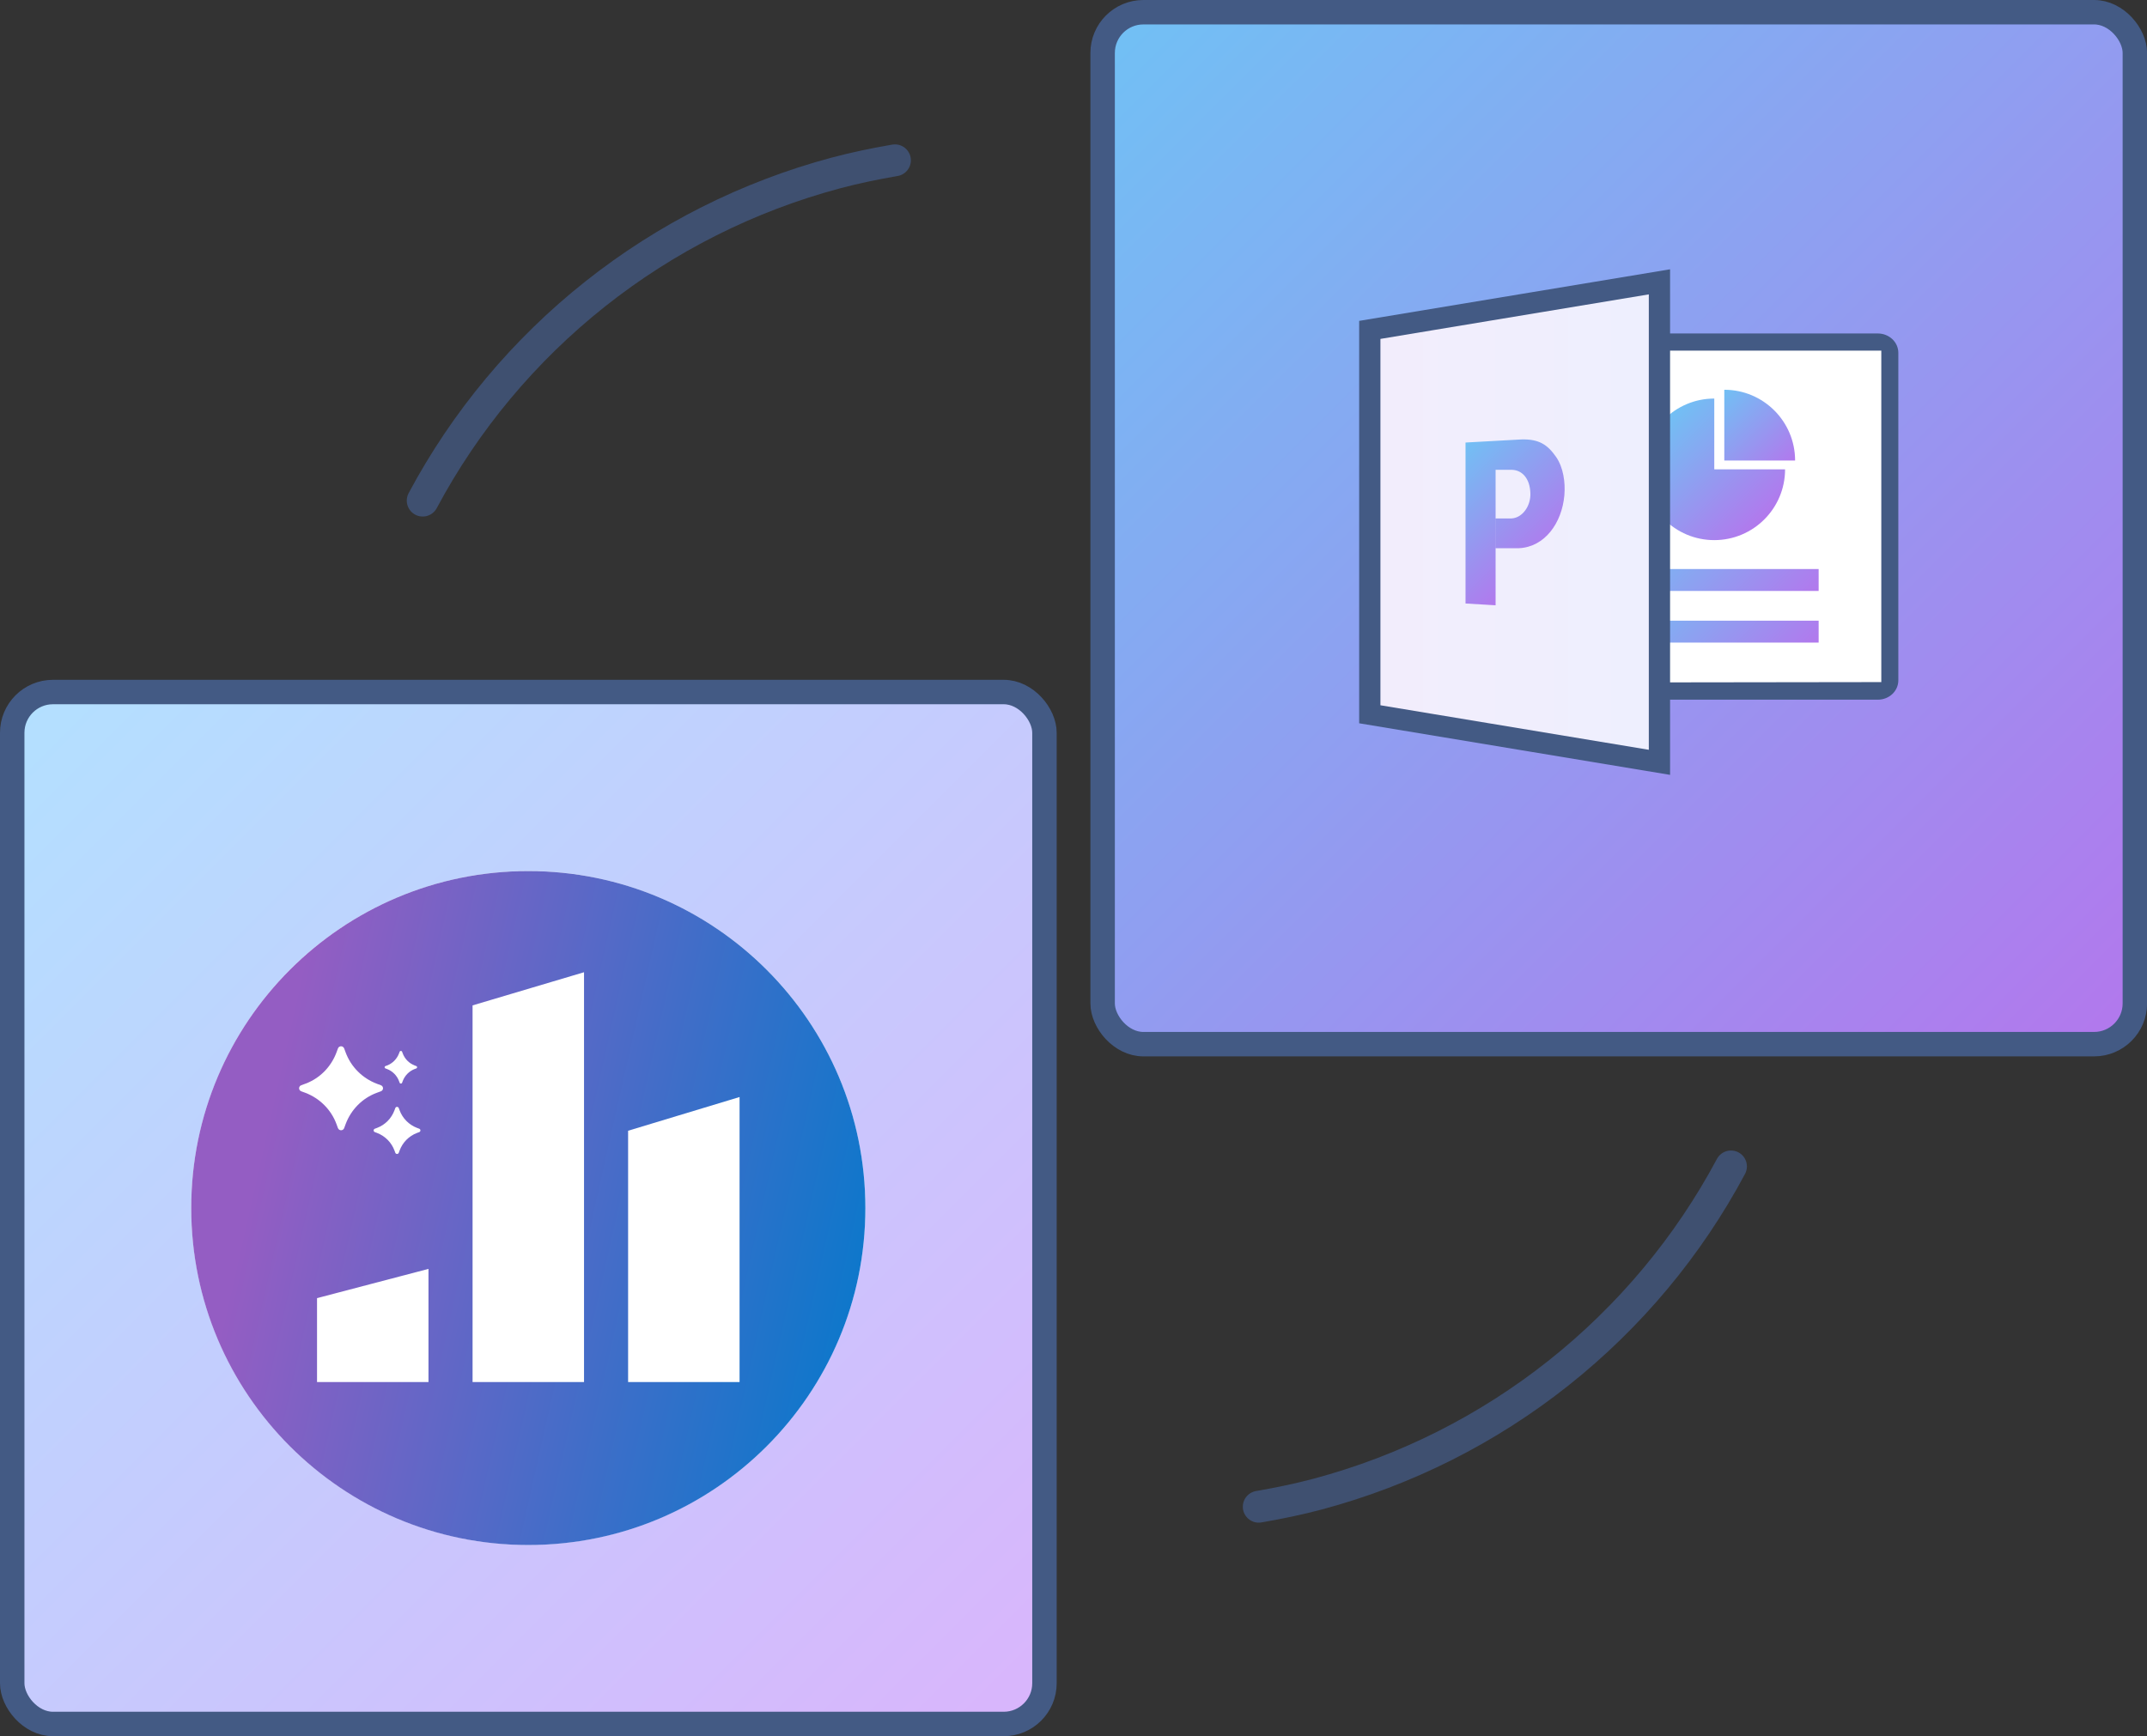 <?xml version="1.0" encoding="UTF-8"?>
<svg id="Layer_2" data-name="Layer 2" xmlns="http://www.w3.org/2000/svg" width="263.51" height="213.15" xmlns:xlink="http://www.w3.org/1999/xlink" viewBox="0 0 263.51 213.15">
  <rect x="0" y="0" width="263.51" height="213.15" fill="#333333" stroke="none"/>
  <defs>
    <linearGradient id="linear-gradient" x1="126.72" y1="210.18" x2="2.96" y2="86.43" gradientUnits="userSpaceOnUse">
      <stop offset="0" stop-color="#d9b5fc"/>
      <stop offset="1" stop-color="#b3e0ff"/>
    </linearGradient>
    <linearGradient id="linear-gradient-2" x1="260.55" y1="126.72" x2="136.79" y2="2.96" gradientUnits="userSpaceOnUse">
      <stop offset="0" stop-color="#b278ed"/>
      <stop offset="1" stop-color="#71c0f4"/>
    </linearGradient>
    <linearGradient id="linear-gradient-3" x1="217.4" y1="78.36" x2="203.09" y2="64.05" xlink:href="#linear-gradient-2"/>
    <linearGradient id="linear-gradient-4" x1="217.4" y1="84.7" x2="203.09" y2="70.39" xlink:href="#linear-gradient-2"/>
    <linearGradient id="linear-gradient-5" x1="219.05" y1="57.81" x2="210.36" y2="49.12" xlink:href="#linear-gradient-2"/>
    <linearGradient id="linear-gradient-6" x1="215.64" y1="64.67" x2="203.35" y2="52.38" xlink:href="#linear-gradient-2"/>
    <linearGradient id="Lightest_P-B" data-name="Lightest P-B" x1="-3137.96" y1="-3118.24" x2="-3137.96" y2="-3100.47" gradientTransform="translate(-6035.16 -6214.2) rotate(-90) scale(2 -2)" gradientUnits="userSpaceOnUse">
      <stop offset="0" stop-color="#eeeffe"/>
      <stop offset="1" stop-color="#f3edfc"/>
    </linearGradient>
    <linearGradient id="linear-gradient-7" x1="189.15" y1="68.74" x2="177.31" y2="56.9" xlink:href="#linear-gradient-2"/>
    <clipPath id="clippath">
      <rect x="23.48" y="106.94" width="82.73" height="82.73" fill="none"/>
    </clipPath>
    <linearGradient id="linear-gradient-8" x1="3619.07" y1="1867.47" x2="3538.12" y2="1885.65" gradientTransform="translate(-3506 2026.61) scale(1 -1)" gradientUnits="userSpaceOnUse">
      <stop offset="0" stop-color="#007acc"/>
      <stop offset="1" stop-color="#945dc3"/>
    </linearGradient>
  </defs>
  <g id="apps">
    <g>
      <g>
        <path d="M109.84,19.68c-2.43.42-4.88.92-7.27,1.56-10.75,2.88-20.8,7.93-29.52,14.85-8.72,6.92-15.93,15.55-21.17,25.37" fill="none" isolation="isolate" opacity=".75" stroke="#435a84" stroke-linecap="round" stroke-linejoin="round" stroke-width="3.91"/>
        <rect x="1.5" y="84.96" width="126.69" height="126.69" rx="5" ry="5" fill="url(#linear-gradient)" stroke="#435a84" stroke-miterlimit="10" stroke-width="3"/>
        <rect x="135.33" y="1.5" width="126.69" height="126.69" rx="5" ry="5" fill="url(#linear-gradient-2)" stroke="#435a84" stroke-miterlimit="10" stroke-width="3"/>
        <g isolation="isolate">
          <path d="M154.49,184.98c2.43-.42,4.88-.92,7.27-1.56,10.75-2.88,20.8-7.93,29.52-14.85,8.72-6.92,15.93-15.55,21.17-25.37" fill="none" isolation="isolate" opacity=".75" stroke="#435a84" stroke-linecap="round" stroke-linejoin="round" stroke-width="3.91"/>
        </g>
        <g id="layer1">
          <g id="shape307-43">
            <rect id="rect165" x="195.44" y="42.29" width="36.75" height="42.52" fill="#fff"/>
          </g>
          <g id="shape48-45">
            <path id="path170" d="M194.45,40.94c-1.4,0-2.52,1.06-2.52,2.38v40.2c0,1.32,1.13,2.38,2.52,2.38h36.02c1.4,0,2.52-1.06,2.52-2.38v-40.2c0-1.32-1.13-2.38-2.52-2.38h-36.02ZM194.01,43.05h36.89v40.69l-37.04.05.08-40.88.07.14Z" fill="#435a84"/>
          </g>
          <g id="shape54-47">
            <rect id="rect175" x="197.28" y="69.86" width="25.93" height="2.69" fill="url(#linear-gradient-3)"/>
          </g>
          <g id="shape55-49">
            <rect id="rect180" x="197.28" y="76.2" width="25.93" height="2.69" fill="url(#linear-gradient-4)"/>
          </g>
          <g id="group60-51">
            <g id="shape58-52">
              <path id="path187" d="M211.63,56.54h8.69c0-4.8-3.89-8.69-8.69-8.69h0v8.69Z" fill="url(#linear-gradient-5)"/>
            </g>
            <g id="shape59-54">
              <path id="path192" d="M210.4,57.62v-8.69c-4.8,0-8.69,3.89-8.69,8.69,0,4.8,3.89,8.69,8.69,8.69,4.8,0,8.69-3.89,8.69-8.69h-8.69Z" fill="url(#linear-gradient-6)"/>
            </g>
          </g>
          <path id="path439" d="M203.67,93.59v-58.99l-35.55,5.9v47.19l35.55,5.9Z" fill="url(#Lightest_P-B)" stroke="#435a84" stroke-miterlimit="10" stroke-width="2.61"/>
          <g id="shape277-234">
            <path id="path595" d="M179.87,74.1v-19.77l6.84-.38c2.21-.07,3.25.68,4.27,2.14.89,1.28,1.16,3.12,1.02,4.72-.3,3.4-2.4,6.33-5.55,6.49h-2.88v-3.65h1.92c1.38-.06,2.41-1.56,2.34-3.12-.06-1.76-.98-2.8-2.24-2.85h-2.03s0,16.63,0,16.63l-3.7-.22Z" fill="url(#linear-gradient-7)"/>
          </g>
        </g>
      </g>
      <g>
        <g clip-path="url(#clippath)">
          <g>
            <circle cx="64.84" cy="148.3" r="41.37" fill="#fff"/>
            <path d="M64.84,106.94c-22.85,0-41.37,18.52-41.37,41.37s18.52,41.37,41.37,41.37,41.37-18.52,41.37-41.37-18.52-41.37-41.37-41.37ZM52.59,169.67h-13.68v-10.3l13.68-3.59v13.89ZM71.68,169.67h-13.68v-46.24l13.68-4.07v50.31ZM90.77,169.67h-13.68v-30.85l13.68-4.14v34.99Z" fill="url(#linear-gradient-8)"/>
          </g>
        </g>
        <path d="M48.73,135.89c-.09,0-.17.04-.21.14l-.1.27c-.37,1-1.14,1.79-2.14,2.17l-.27.1c-.2.07-.2.35,0,.42l.27.1c.98.38,1.77,1.16,2.14,2.17l.1.27c.04.1.13.14.21.14s.17-.04.21-.14l.1-.27c.37-1,1.14-1.79,2.14-2.17l.27-.1c.2-.07.2-.35,0-.42l-.27-.1c-.98-.38-1.77-1.16-2.14-2.17l-.1-.27c-.04-.1-.13-.14-.21-.14Z" fill="#fff"/>
        <path d="M49.2,129.02c-.06,0-.12.03-.15.1l-.07.19c-.26.69-.79,1.24-1.48,1.5l-.19.07c-.14.05-.14.24,0,.29l.19.07c.68.26,1.22.8,1.48,1.5l.07.19c.03.07.09.1.15.1s.12-.03.15-.1l.07-.19c.26-.69.79-1.24,1.48-1.5l.19-.07c.14-.05.14-.24,0-.29l-.19-.07c-.68-.26-1.22-.8-1.48-1.5l-.07-.19c-.03-.07-.09-.1-.15-.1Z" fill="#fff"/>
        <path d="M41.86,128.45c-.15,0-.31.08-.38.26l-.18.49c-.66,1.77-2.04,3.19-3.83,3.85l-.49.18c-.36.13-.36.62,0,.75l.49.18c1.76.67,3.17,2.06,3.83,3.85l.18.49c.08.18.23.26.38.26s.31-.08.38-.26l.18-.49c.66-1.77,2.04-3.19,3.83-3.85l.49-.18c.36-.13.36-.62,0-.75l-.49-.18c-1.76-.67-3.17-2.06-3.83-3.85l-.18-.49c-.08-.18-.23-.26-.38-.26Z" fill="#fff"/>
      </g>
    </g>
  </g>
</svg>